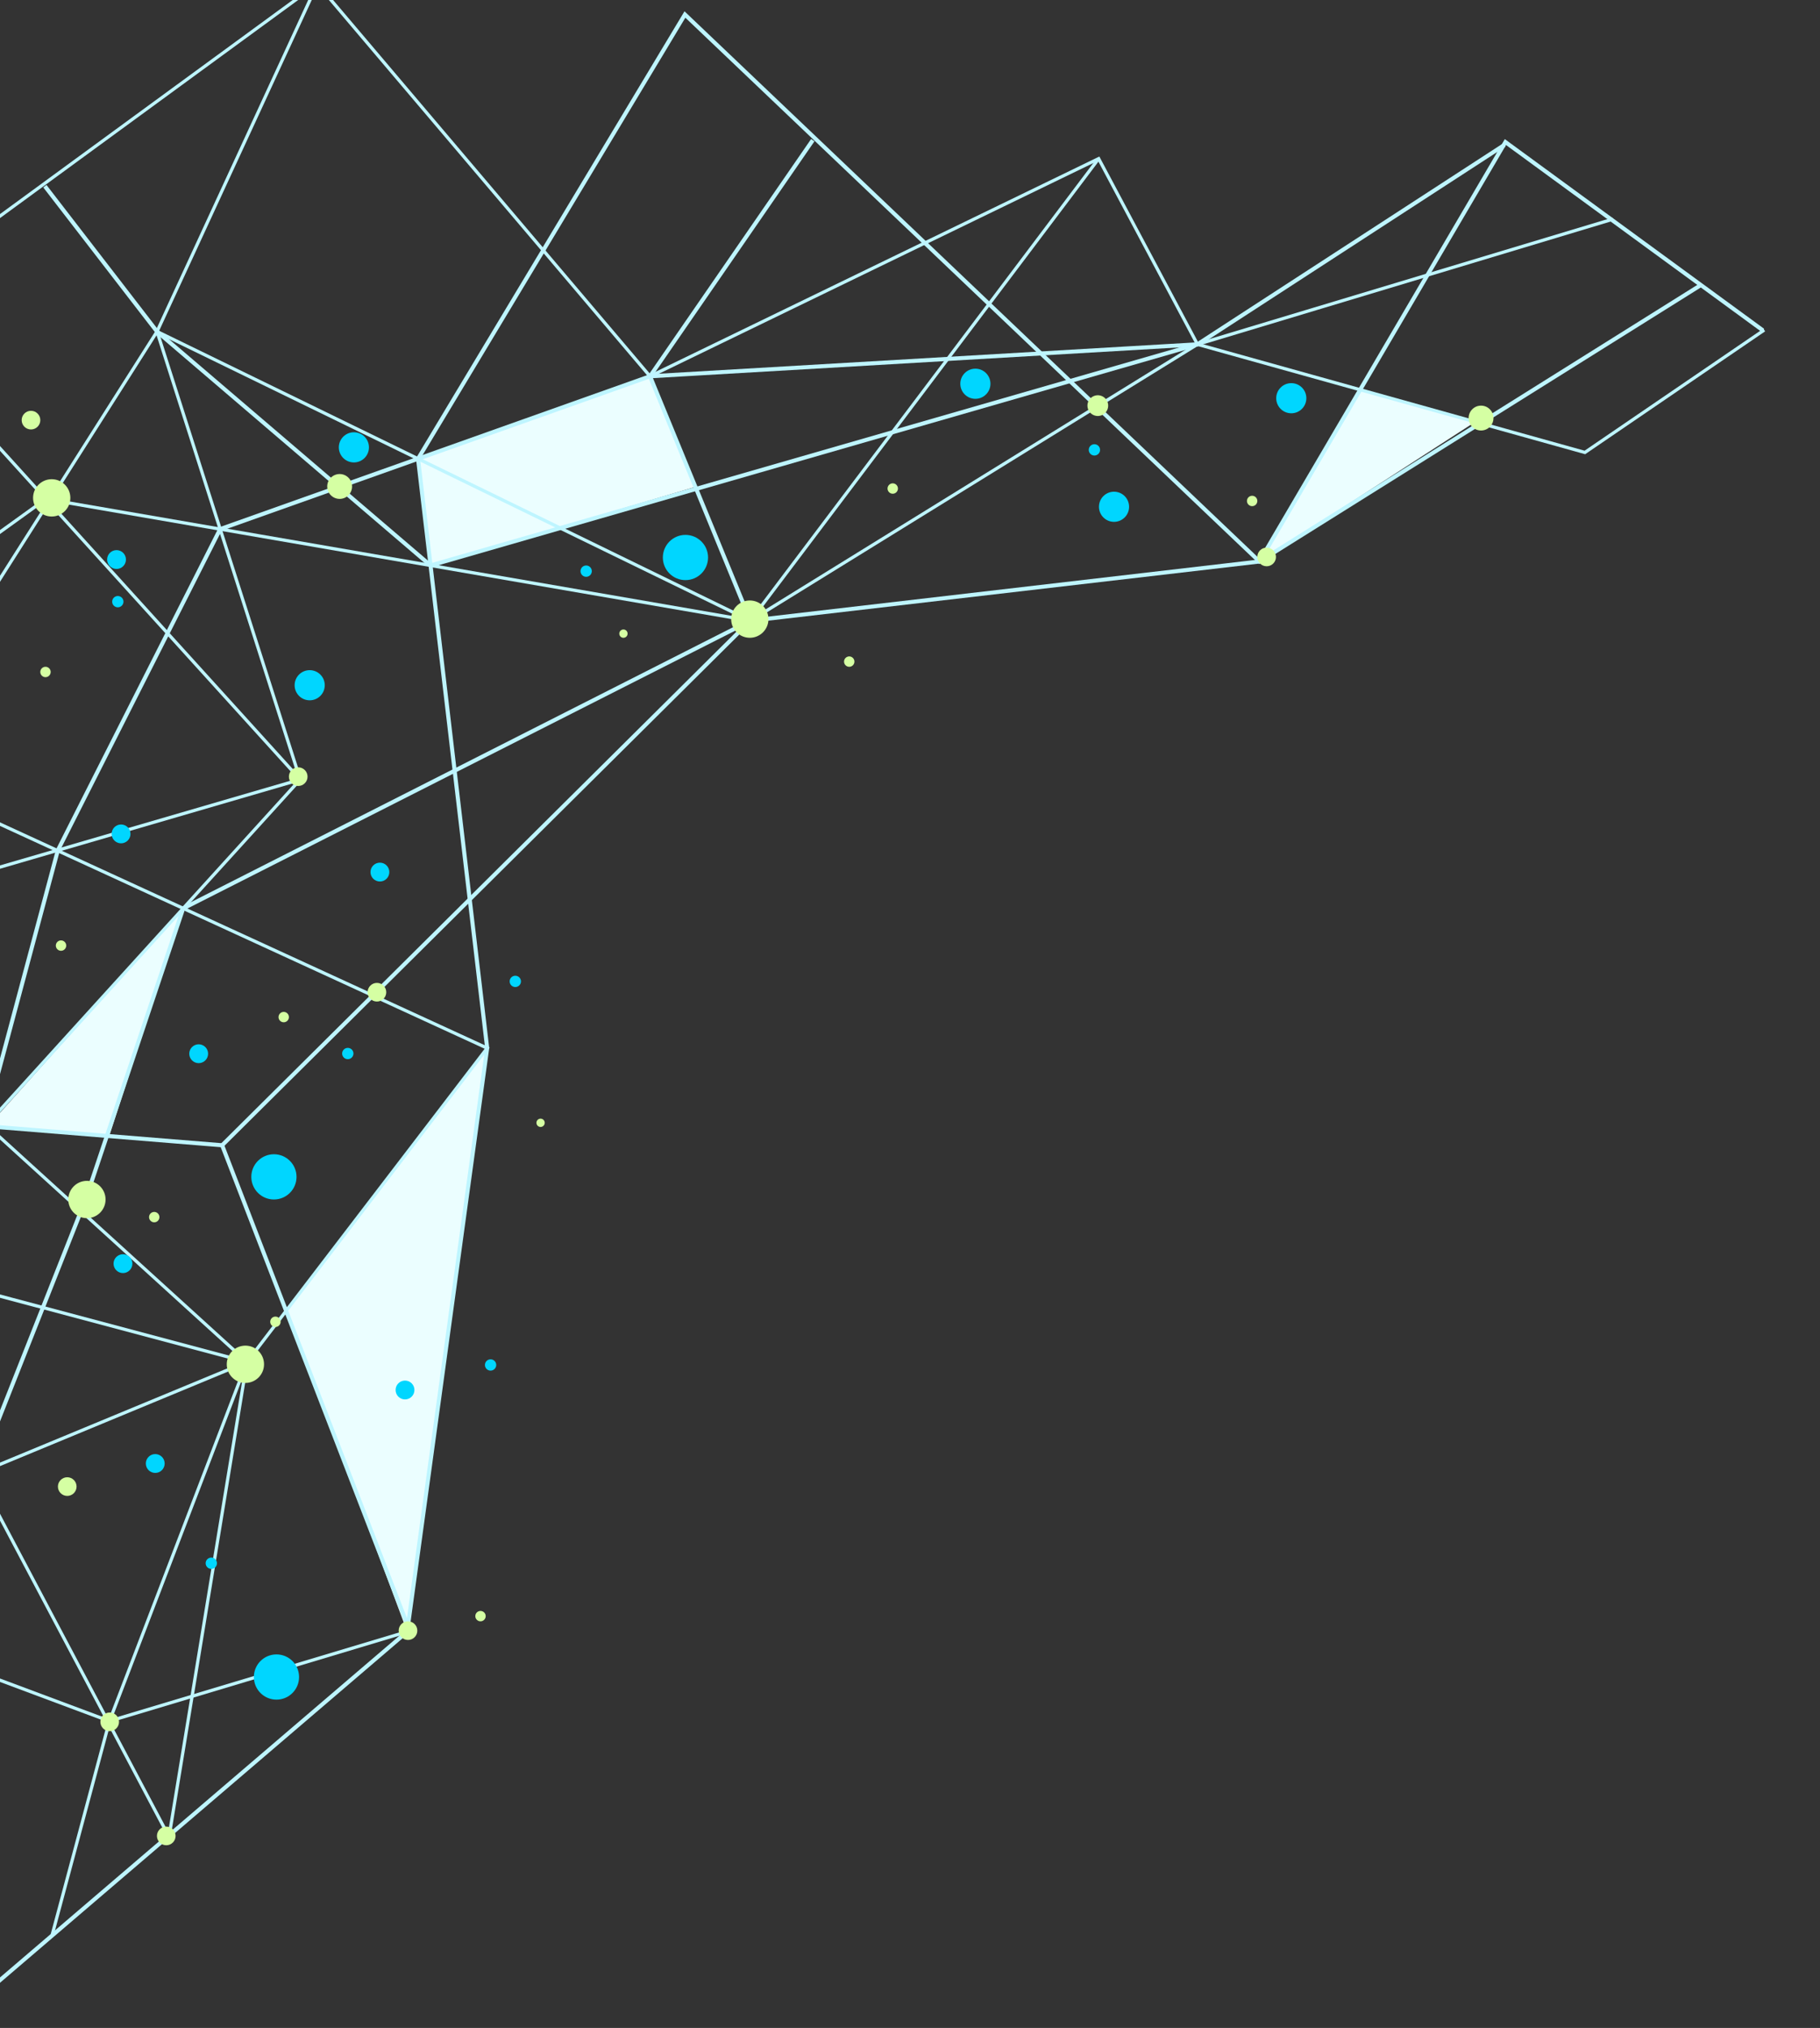 <svg height="500" viewBox="0 0 449 500" width="449" xmlns="http://www.w3.org/2000/svg" xmlns:xlink="http://www.w3.org/1999/xlink"><rect x="0" y="0" width="449" height="500" fill="#333333" stroke="none"/><clipPath id="a"><path d="m0 0h449v500h-449z"/></clipPath><linearGradient id="b" gradientUnits="objectBoundingBox" x1="-19.612" x2=".5" y1="98.942" y2="1"><stop offset="0" stop-color="#80ecff"/><stop offset="1" stop-color="#d5ffa3"/></linearGradient><g clip-path="url(#a)"><path d="m19.736 0-19.736 143.887 49.342-64.428z" fill="#ebfeff" transform="matrix(-1 0 0 -1 120.187 402.3)"/><path d="m0 19.376 65.341-19.376 3.088 26.308-57.229 20.336z" fill="#ebfeff" transform="matrix(-1 0 0 -1 171.559 139.416)"/><path d="m18.368 0-18.368 56.51 48.036-53.575z" fill="#ebfeff" transform="matrix(-1 0 0 -1 45.195 280.468)"/><path d="m0 34.432 53.232-34.432-24.851 42.349z" fill="#ebfeff" transform="matrix(-1 0 0 -1 363.946 138.442)"/><path d="m393.724 0 75.086 141.914-107.624 118.421 35.314 110.456-146.367-71.291-110.308 68.142-95.576-26.661-44.249 30.189" fill="none" stroke="#bef5ff" stroke-miterlimit="10" stroke-width=".8" transform="matrix(-1 0 0 -1 435.243 452.536)"/><path d="m0 22.043 73.458-22.043 94.458 35.272" fill="none" stroke="#bef5ff" stroke-miterlimit="10" stroke-width=".8" transform="matrix(-1 0 0 -1 100.452 424.343)"/><path d="m356.525 0-19.2 116.9 94.494 25.181 21.564 80.764-129.192 37.655 105.3 116.082-109.54 80.07-82.064-96.726-110.681 53.653-24.376-45.779-102.512 30.87" fill="none" stroke="#bef5ff" stroke-miterlimit="10" stroke-width=".8" transform="matrix(-1 0 0 -1 398.248 452.698)"/><path d="m65.409 0-14.109 52.644-33.929 88.541 116.393 105.821-94.205 148.236-39.559 85.699" fill="none" stroke="#bef5ff" stroke-miterlimit="10" stroke-width=".8" transform="matrix(-1 0 0 -1 78.297 476.987)"/><path d="m338.921 0-128.806 53.354-59.261 77.389 181.246 83.274-72.373 52.11-173.8-30.009-85.927 113.919" fill="none" stroke="#bef5ff" stroke-miterlimit="10" stroke-width=".8" transform="matrix(-1 0 0 -1 271.042 389.156)"/><path d="m99.513 0 46.2 119.512 58.739 4.761-18.215 67.978-40.037 79.173-106.048 37.682-40.152 58.208" fill="none" stroke="#bef5ff" stroke-miterlimit="10" transform="matrix(-1 0 0 -1 200.513 401.878)"/><path d="m434.56 0-130.313 129.328-125.6 14.6-60.681 103.41-63.527-46.432" fill="none" stroke="#bef5ff" stroke-miterlimit="10" transform="matrix(-1 0 0 -1 489.357 282.366)"/><path d="m379.379 0-2.679 131.79-26.636 67.3-24.134 71.923-139.915 70.92 24.75 60.267-135.057 7.881-75.708 49.153" fill="none" stroke="#bef5ff" stroke-miterlimit="10" transform="matrix(-1 0 0 -1 371.126 494.974)"/><path d="m427.816 0-108.879 93.11-19.737 143.89 17.058 145.3-65.842 109.534-141.741-134.866-108.71 68.046" fill="none" stroke="#bef5ff" stroke-miterlimit="10" transform="matrix(-1 0 0 -1 419.389 495.41)"/><path d="m193.939 54.522 189.2-54.522 67.48 57.671 27.667 35.838" fill="none" stroke="#bef5ff" stroke-miterlimit="10" transform="matrix(-1 0 0 -1 489.357 139.416)"/><g fill="url(#b)"><circle cx="2.3" cy="2.3" r="2.3" transform="matrix(-1 0 0 -1 102.956 404.337)"/><circle cx="2.3" cy="2.3" r="2.3" transform="matrix(-1 0 0 -1 43.318 454.952)"/><path d="m1.278 2.556a1.278 1.278 0 1 1 1.278-1.278 1.277 1.277 0 0 1 -1.278 1.278z" transform="matrix(-1 0 0 -1 69.227 327.169)"/><path d="m1.278 2.555a1.277 1.277 0 1 1 1.278-1.277 1.277 1.277 0 0 1 -1.278 1.277z" transform="matrix(-1 0 0 -1 39.331 301.361)"/><path d="m1.278 2.556a1.278 1.278 0 1 1 1.278-1.278 1.278 1.278 0 0 1 -1.278 1.278z" transform="matrix(-1 0 0 -1 12.501 166.956)"/><path d="m1.277 2.555a1.277 1.277 0 1 1 1.278-1.278 1.277 1.277 0 0 1 -1.278 1.278z" transform="matrix(-1 0 0 -1 210.787 164.4)"/><path d="m1.277 2.556a1.278 1.278 0 1 1 1.278-1.278 1.277 1.277 0 0 1 -1.278 1.278z" transform="matrix(-1 0 0 -1 71.271 252.045)"/><path d="m1.278 2.555a1.277 1.277 0 1 1 1.278-1.278 1.278 1.278 0 0 1 -1.278 1.278z" transform="matrix(-1 0 0 -1 119.821 399.737)"/><path d="m1.278 2.556a1.278 1.278 0 1 1 1.278-1.278 1.278 1.278 0 0 1 -1.278 1.278z" transform="matrix(-1 0 0 -1 16.334 234.414)"/><path d="m1.277 2.556a1.278 1.278 0 1 1 1.278-1.278 1.277 1.277 0 0 1 -1.278 1.278z" transform="matrix(-1 0 0 -1 221.519 121.728)"/><path d="m1.278 2.556a1.278 1.278 0 1 1 1.277-1.278 1.277 1.277 0 0 1 -1.277 1.278z" transform="matrix(-1 0 0 -1 310.186 124.794)"/><circle cx="2.3" cy="2.3" r="2.3" transform="matrix(-1 0 0 -1 29.365 426.823)"/><circle cx="2.3" cy="2.3" r="2.3" transform="matrix(-1 0 0 -1 18.889 368.819)"/><circle cx="2.3" cy="2.3" r="2.3" transform="matrix(-1 0 0 -1 75.871 193.785)"/><circle cx="2.3" cy="2.3" r="2.3" transform="matrix(-1 0 0 -1 9.946 105.885)"/><circle cx="2.3" cy="2.3" r="2.3" transform="matrix(-1 0 0 -1 314.785 139.615)"/><circle cx="2.3" cy="2.3" r="2.3" transform="matrix(-1 0 0 -1 95.29 246.934)"/><circle cx="4.599" cy="4.599" r="4.599" transform="matrix(-1 0 0 -1 26.044 300.339)"/><circle cx="4.599" cy="4.599" r="4.599" transform="matrix(-1 0 0 -1 65.139 340.967)"/><path d="m5.111 2.556a2.555 2.555 0 1 1 -2.556-2.556 2.555 2.555 0 0 1 2.556 2.556z" transform="matrix(-1 0 0 -1 273.39 102.564)"/><circle cx="4.599" cy="4.599" r="4.599" transform="matrix(-1 0 0 -1 17.356 127.349)"/><circle cx="4.599" cy="4.599" r="4.599" transform="matrix(-1 0 0 -1 189.579 157.246)"/><circle cx="3.066" cy="3.066" r="3.066" transform="matrix(-1 0 0 -1 86.858 123.005)"/><circle cx="3.066" cy="3.066" r="3.066" transform="matrix(-1 0 0 -1 368.445 106.141)"/><path d="m2.044 1.022a1.022 1.022 0 1 1 -1.021-1.022 1.022 1.022 0 0 1 1.021 1.022z" transform="matrix(-1 0 0 -1 134.386 277.852)"/><path d="m2.044 1.022a1.022 1.022 0 1 1 -1.022-1.022 1.022 1.022 0 0 1 1.022 1.022z" transform="matrix(-1 0 0 -1 154.827 157.246)"/></g><circle cx="5.576" cy="5.576" fill="#00d6ff" r="5.576" transform="matrix(-1 0 0 -1 73.782 419.048)"/><circle cx="5.576" cy="5.576" fill="#00d6ff" r="5.576" transform="matrix(-1 0 0 -1 73.152 295.734)"/><circle cx="5.576" cy="5.576" fill="#00d6ff" r="5.576" transform="matrix(-1 0 0 -1 174.679 143.03)"/><circle cx="3.717" cy="3.717" fill="#00d6ff" r="3.717" transform="matrix(-1 0 0 -1 91.024 114.012)"/><circle cx="3.717" cy="3.717" fill="#00d6ff" r="3.717" transform="matrix(-1 0 0 -1 322.281 101.897)"/><circle cx="3.717" cy="3.717" fill="#00d6ff" r="3.717" transform="matrix(-1 0 0 -1 278.55 128.663)"/><circle cx="3.717" cy="3.717" fill="#00d6ff" r="3.717" transform="matrix(-1 0 0 -1 244.346 98.332)"/><circle cx="3.717" cy="3.717" fill="#00d6ff" r="3.717" transform="matrix(-1 0 0 -1 80.119 172.662)"/><circle cx="2.323" cy="2.323" fill="#00d6ff" r="2.323" transform="matrix(-1 0 0 -1 96.048 217.338)"/><circle cx="2.323" cy="2.323" fill="#00d6ff" r="2.323" transform="matrix(-1 0 0 -1 51.338 262.12)"/><circle cx="2.323" cy="2.323" fill="#00d6ff" r="2.323" transform="matrix(-1 0 0 -1 102.241 345.029)"/><circle cx="2.323" cy="2.323" fill="#00d6ff" r="2.323" transform="matrix(-1 0 0 -1 40.622 363.152)"/><circle cx="2.323" cy="2.323" fill="#00d6ff" r="2.323" transform="matrix(-1 0 0 -1 32.659 313.877)"/><circle cx="2.323" cy="2.323" fill="#00d6ff" r="2.323" transform="matrix(-1 0 0 -1 32.188 207.923)"/><circle cx="2.323" cy="2.323" fill="#00d6ff" r="2.323" transform="matrix(-1 0 0 -1 31.072 140.279)"/><circle cx="1.394" cy="1.394" fill="#00d6ff" r="1.394" transform="matrix(-1 0 0 -1 146.002 142.212)"/><circle cx="1.394" cy="1.394" fill="#00d6ff" r="1.394" transform="matrix(-1 0 0 -1 128.521 243.356)"/><circle cx="1.394" cy="1.394" fill="#00d6ff" r="1.394" transform="matrix(-1 0 0 -1 122.422 337.929)"/><circle cx="1.394" cy="1.394" fill="#00d6ff" r="1.394" transform="matrix(-1 0 0 -1 53.523 386.813)"/><circle cx="1.394" cy="1.394" fill="#00d6ff" r="1.394" transform="matrix(-1 0 0 -1 87.196 261.145)"/><circle cx="1.394" cy="1.394" fill="#00d6ff" r="1.394" transform="matrix(-1 0 0 -1 30.461 149.736)"/><circle cx="1.394" cy="1.394" fill="#00d6ff" r="1.394" transform="matrix(-1 0 0 -1 271.387 112.312)"/></g></svg>